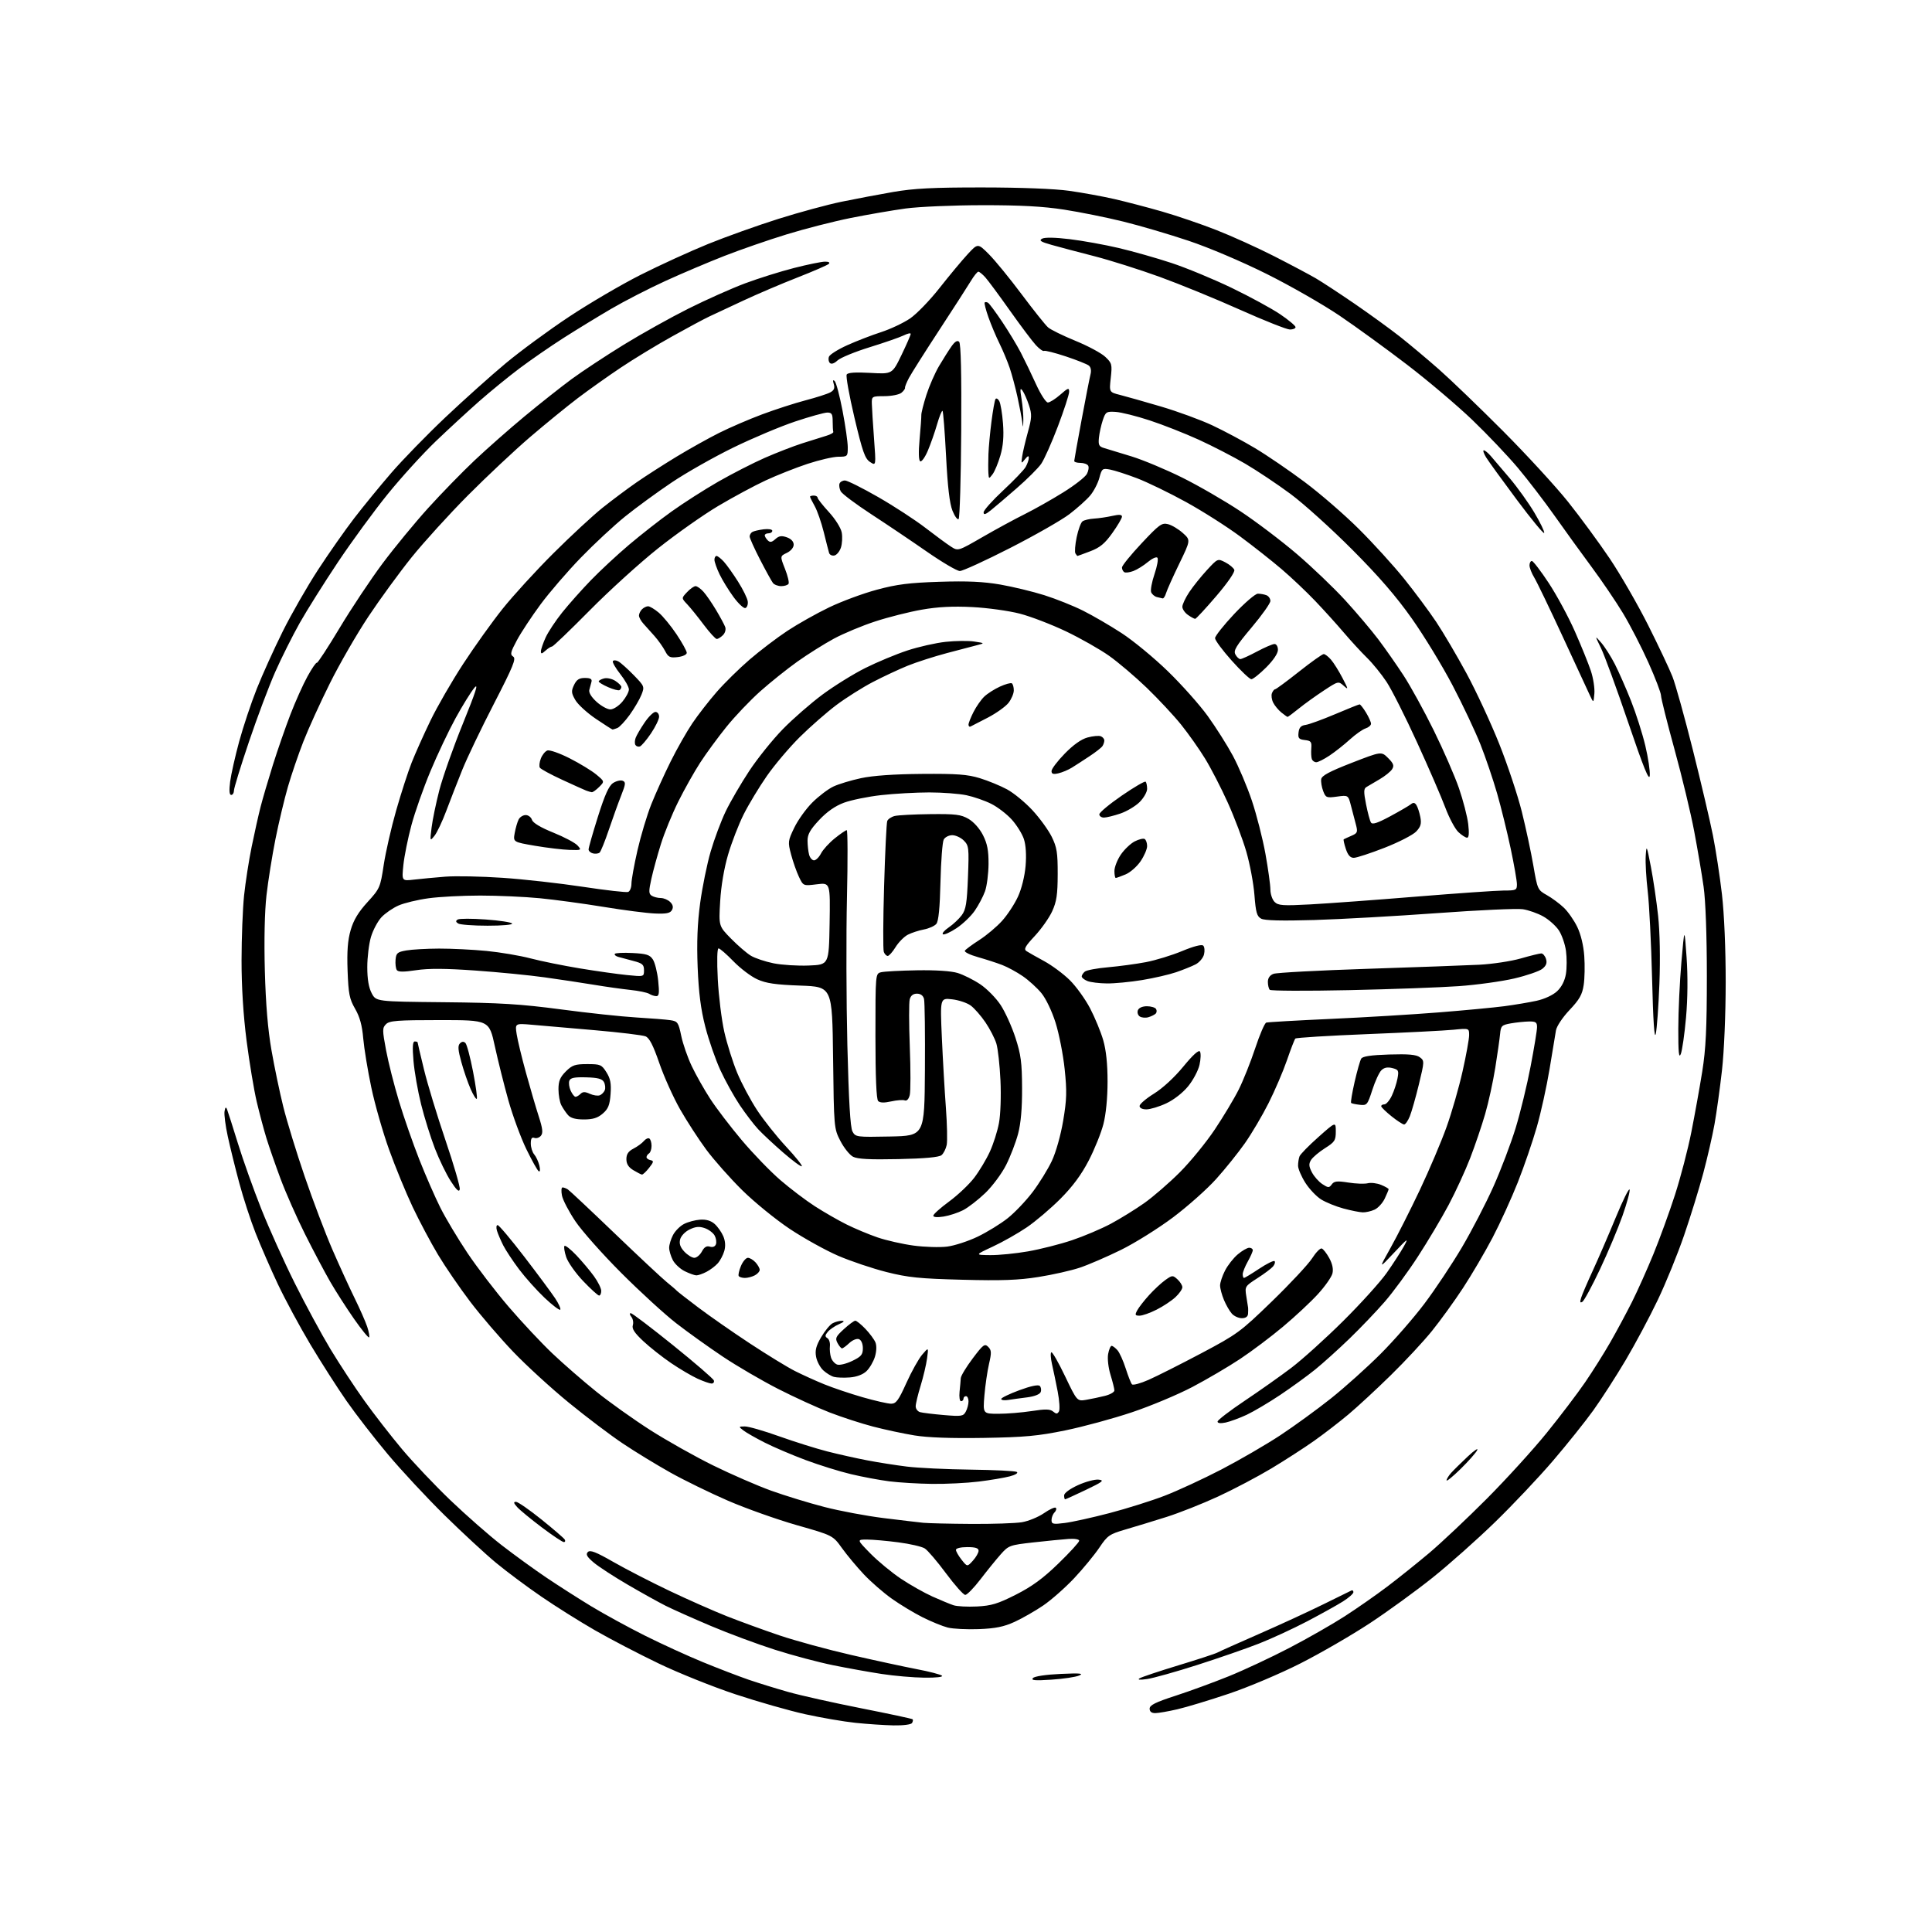 <?xml version="1.0" encoding="UTF-8" standalone="no"?>
<svg 
  version="1.1" 
  xmlns="http://www.w3.org/2000/svg" 
  xmlns:xlink="http://www.w3.org/1999/xlink" 
  xmlns:svg="http://www.w3.org/2000/svg"
  xmlns:rdf="http://www.w3.org/1999/02/22-rdf-syntax-ns#"
  xmlns:cc="http://creativecommons.org/ns#"
  xmlns:dc="http://purl.org/dc/elements/1.1/"
  viewBox="0 0 768 768"
  width="768"
  height="768"
>
<style>svg {background-color: white; }</style>"
<path stroke="none" fill="black" fill-rule="evenodd" d="M355.19,685.87C351.51,685.79 344.70,685.34 340.05,684.85C335.41,684.37 326.41,682.82 320.05,681.42C313.70,680.01 301.24,676.46 292.38,673.52C283.51,670.58 269.78,665.08 261.88,661.28C253.97,657.49 242.55,651.54 236.50,648.06C230.45,644.59 220.87,638.57 215.22,634.69C209.56,630.82 201.46,624.78 197.22,621.28C192.97,617.77 183.72,609.21 176.65,602.26C169.59,595.30 159.45,584.41 154.13,578.05C148.80,571.70 141.44,562.19 137.77,556.92C134.09,551.65 127.62,541.53 123.37,534.42C119.13,527.31 113.33,516.55 110.47,510.50C107.62,504.45 103.64,495.33 101.63,490.23C99.62,485.14 96.69,476.14 95.11,470.23C93.52,464.33 91.47,456.01 90.55,451.75C89.62,447.48 89.04,442.98 89.26,441.75C89.54,440.09 89.81,439.89 90.26,441.00C90.59,441.82 92.53,447.90 94.57,454.50C96.60,461.10 100.78,472.80 103.84,480.50C106.90,488.20 112.88,501.48 117.13,510.00C121.37,518.52 127.79,530.37 131.38,536.33C134.98,542.28 141.04,551.51 144.86,556.83C148.67,562.15 155.38,570.79 159.77,576.02C164.16,581.26 172.85,590.43 179.08,596.40C185.31,602.36 194.47,610.40 199.45,614.25C204.43,618.11 212.41,623.89 217.18,627.11C221.96,630.33 230.00,635.47 235.06,638.54C240.12,641.60 249.66,646.82 256.26,650.13C262.86,653.44 273.26,658.20 279.38,660.71C285.49,663.22 293.65,666.35 297.50,667.68C301.35,669.00 308.49,671.21 313.37,672.59C318.25,673.97 331.27,676.88 342.30,679.06C353.33,681.24 362.54,683.21 362.78,683.44C363.01,683.68 362.90,684.35 362.54,684.93C362.17,685.54 359.00,685.94 355.19,685.87zM459.25,680.99C457.75,681.00 457.00,680.40 457.00,679.21C457.00,677.83 459.31,676.67 467.25,674.10C472.89,672.27 482.45,668.77 488.50,666.32C494.55,663.87 505.40,658.79 512.61,655.03C519.83,651.27 529.70,645.63 534.56,642.49C539.41,639.36 547.01,634.06 551.44,630.71C555.87,627.36 563.42,621.31 568.22,617.27C573.01,613.22 583.29,603.53 591.06,595.73C598.82,587.93 609.55,576.14 614.90,569.52C620.25,562.91 627.09,553.90 630.10,549.50C633.12,545.10 637.64,537.90 640.16,533.50C642.68,529.10 646.55,521.90 648.76,517.50C650.96,513.10 654.79,504.55 657.27,498.50C659.75,492.45 663.60,481.88 665.82,475.00C668.04,468.12 670.98,456.88 672.34,450.00C673.70,443.12 675.65,432.32 676.66,426.00C678.11,416.93 678.50,408.91 678.50,388.00C678.50,371.78 678.00,358.01 677.21,352.50C676.51,347.55 674.83,337.65 673.48,330.50C672.14,323.35 668.62,308.73 665.67,298.00C662.72,287.27 660.29,277.60 660.28,276.50C660.26,275.40 658.01,269.49 655.27,263.38C652.53,257.26 647.99,248.46 645.19,243.81C642.39,239.17 636.78,230.90 632.73,225.44C628.67,219.97 622.07,210.83 618.04,205.12C614.02,199.41 607.44,190.83 603.43,186.04C599.41,181.25 591.22,172.64 585.23,166.89C579.23,161.15 567.62,151.31 559.41,145.03C551.21,138.75 539.10,129.95 532.50,125.48C525.90,121.02 512.85,113.55 503.50,108.89C493.72,104.01 480.56,98.42 472.50,95.72C464.80,93.14 453.10,89.69 446.50,88.07C439.90,86.44 429.32,84.31 423.00,83.33C414.65,82.04 405.75,81.55 390.50,81.57C378.95,81.58 365.23,82.17 360.00,82.88C354.77,83.60 344.95,85.29 338.16,86.65C331.37,88.01 319.90,90.95 312.66,93.18C305.42,95.40 294.32,99.25 288.00,101.72C281.68,104.19 271.10,108.67 264.50,111.69C257.90,114.71 248.22,119.68 243.00,122.74C237.78,125.79 229.22,131.02 224.00,134.35C218.78,137.69 210.90,143.13 206.50,146.44C202.10,149.75 194.91,155.62 190.52,159.48C186.14,163.34 178.36,170.51 173.24,175.40C168.13,180.30 159.53,189.75 154.14,196.40C148.74,203.06 139.82,215.25 134.31,223.50C128.80,231.76 121.96,242.65 119.11,247.70C116.27,252.76 111.90,261.47 109.42,267.07C106.94,272.67 102.23,285.18 98.96,294.87C95.68,304.57 93.00,313.29 93.00,314.25C93.00,315.21 92.51,316.00 91.91,316.00C91.17,316.00 91.03,314.29 91.48,310.75C91.85,307.86 93.47,300.68 95.07,294.78C96.68,288.88 99.83,279.43 102.08,273.78C104.33,268.13 108.97,257.88 112.39,251.00C115.81,244.12 122.13,233.10 126.43,226.50C130.73,219.90 137.20,210.68 140.80,206.00C144.40,201.32 151.02,193.22 155.53,188.00C160.03,182.78 169.74,172.81 177.10,165.85C184.47,158.89 195.22,149.25 201.00,144.44C206.78,139.62 218.07,131.32 226.10,125.99C234.13,120.66 246.95,113.14 254.60,109.28C262.24,105.42 274.35,99.89 281.50,96.98C288.65,94.08 301.25,89.58 309.50,86.98C317.75,84.38 329.00,81.33 334.50,80.20C340.00,79.07 349.23,77.32 355.00,76.32C363.27,74.89 370.80,74.50 390.50,74.51C405.85,74.52 419.17,75.04 425.00,75.85C430.23,76.59 438.32,78.06 443.00,79.13C447.68,80.21 456.22,82.44 461.98,84.10C467.75,85.76 477.43,89.06 483.50,91.44C489.57,93.81 499.93,98.50 506.52,101.86C513.11,105.22 520.52,109.16 523.00,110.60C525.48,112.05 532.44,116.61 538.48,120.75C544.51,124.89 552.61,130.77 556.48,133.81C560.34,136.86 567.33,142.72 572.00,146.83C576.67,150.94 588.16,162.00 597.53,171.40C606.89,180.81 618.51,193.45 623.34,199.50C628.17,205.55 635.62,215.69 639.89,222.03C644.16,228.38 651.03,240.30 655.17,248.53C659.30,256.76 663.66,265.98 664.84,269.00C666.03,272.02 669.66,285.07 672.91,298.00C676.15,310.93 679.75,326.23 680.90,332.00C682.05,337.77 683.67,348.35 684.50,355.49C685.40,363.30 686.00,377.27 685.99,390.49C685.98,403.25 685.36,417.96 684.51,425.50C683.70,432.65 682.37,442.26 681.55,446.85C680.73,451.44 678.72,460.21 677.08,466.35C675.44,472.48 672.02,483.57 669.47,491.00C666.93,498.43 662.21,510.02 658.98,516.77C655.76,523.52 649.99,534.32 646.17,540.77C642.34,547.22 636.58,556.17 633.36,560.65C630.14,565.13 622.94,574.13 617.36,580.65C611.79,587.17 601.44,598.13 594.36,605.01C587.29,611.89 576.10,621.84 569.50,627.12C562.90,632.40 551.65,640.57 544.50,645.28C537.35,649.98 524.98,657.15 517.00,661.20C508.94,665.29 496.28,670.65 488.50,673.27C480.80,675.86 471.57,678.65 468.00,679.47C464.43,680.30 460.49,680.98 459.25,680.99zM418.00,667.69C411.41,668.13 409.75,667.98 410.62,667.05C411.28,666.35 415.79,665.67 421.62,665.41C429.30,665.06 430.94,665.20 429.00,666.04C427.62,666.64 422.68,667.38 418.00,667.69zM456.00,667.44C453.07,667.86 452.02,667.76 453.00,667.16C453.82,666.65 460.78,664.32 468.46,661.99C476.13,659.66 483.11,657.38 483.96,656.91C484.81,656.45 492.25,653.12 500.50,649.51C508.75,645.90 520.23,640.61 526.00,637.76C531.77,634.91 536.84,632.42 537.25,632.23C537.66,632.04 538.00,632.35 538.00,632.93C538.00,633.50 536.13,635.16 533.84,636.60C531.55,638.05 525.13,641.61 519.59,644.52C514.04,647.42 505.45,651.39 500.50,653.33C495.55,655.28 484.52,659.10 476.00,661.83C467.48,664.56 458.48,667.08 456.00,667.44zM367.45,666.90C363.08,666.85 355.45,666.19 350.50,665.43C345.55,664.67 336.84,663.11 331.15,661.95C325.46,660.80 315.11,658.05 308.15,655.83C301.19,653.62 289.69,649.35 282.58,646.34C275.48,643.33 267.38,639.72 264.58,638.31C261.79,636.90 255.00,633.13 249.50,629.92C244.00,626.71 237.93,622.76 236.00,621.13C233.31,618.85 232.77,617.89 233.67,616.96C234.58,616.03 236.88,616.92 243.89,620.94C248.87,623.79 258.92,628.96 266.22,632.43C273.52,635.90 283.77,640.43 289.00,642.50C294.23,644.56 303.62,647.99 309.87,650.10C316.13,652.21 328.95,655.72 338.37,657.88C347.79,660.04 359.55,662.58 364.50,663.53C369.45,664.47 373.93,665.64 374.45,666.12C375.00,666.63 372.07,666.96 367.45,666.90zM389.12,647.60C384.38,647.78 378.81,647.50 376.75,646.98C374.69,646.46 370.19,644.62 366.75,642.90C363.31,641.17 357.80,637.85 354.50,635.50C351.20,633.16 346.21,628.82 343.42,625.86C340.63,622.90 336.71,618.20 334.71,615.42C331.07,610.35 331.07,610.35 316.76,606.28C308.88,604.03 296.61,599.67 289.47,596.59C282.34,593.50 272.00,588.45 266.50,585.37C261.00,582.29 252.50,577.11 247.62,573.84C242.74,570.58 233.06,563.27 226.12,557.59C219.18,551.92 209.22,542.81 204.00,537.35C198.78,531.89 191.09,522.94 186.93,517.46C182.77,511.98 177.01,503.58 174.14,498.80C171.27,494.01 166.72,485.46 164.04,479.80C161.36,474.13 157.14,463.88 154.67,457.00C152.20,450.12 149.01,439.00 147.60,432.28C146.18,425.56 144.74,416.78 144.39,412.78C143.95,407.59 143.02,404.21 141.16,401.00C138.91,397.10 138.51,395.09 138.17,385.87C137.89,378.09 138.22,373.76 139.40,369.70C140.55,365.73 142.46,362.57 146.08,358.61C150.99,353.23 151.18,352.80 152.54,343.78C153.32,338.68 155.54,328.94 157.49,322.14C159.43,315.34 162.20,306.79 163.64,303.14C165.08,299.49 168.44,291.98 171.11,286.46C173.77,280.94 179.62,270.82 184.09,263.96C188.56,257.11 195.63,247.22 199.80,242.00C203.97,236.78 213.03,226.87 219.94,219.98C226.85,213.09 235.65,204.94 239.50,201.86C243.35,198.79 249.45,194.23 253.05,191.74C256.65,189.24 263.78,184.67 268.90,181.56C274.01,178.46 281.64,174.20 285.85,172.09C290.06,169.98 297.77,166.65 303.00,164.70C308.23,162.75 315.96,160.25 320.20,159.14C324.43,158.03 328.84,156.62 330.00,156.00C331.55,155.17 331.92,154.31 331.44,152.69C330.98,151.19 331.10,150.81 331.81,151.50C332.39,152.05 333.79,157.36 334.93,163.30C336.07,169.24 337.00,175.78 337.00,177.82C337.00,181.45 336.91,181.55 333.25,181.56C331.19,181.57 325.68,182.85 321.00,184.39C316.32,185.94 308.84,188.90 304.36,190.98C299.88,193.06 291.40,197.63 285.50,201.13C279.60,204.63 268.86,212.20 261.64,217.94C254.41,223.68 242.14,234.82 234.37,242.69C226.59,250.56 219.88,257.00 219.45,257.00C219.01,257.00 217.83,257.74 216.83,258.65C215.38,259.97 215.00,260.02 215.02,258.90C215.03,258.13 215.87,255.69 216.87,253.47C217.88,251.25 220.85,246.75 223.48,243.47C226.11,240.19 231.24,234.42 234.88,230.66C238.52,226.90 245.32,220.57 250.00,216.61C254.68,212.64 262.32,206.65 267.00,203.31C271.68,199.96 280.00,194.64 285.50,191.48C291.00,188.33 299.32,184.07 304.00,182.01C308.68,179.96 315.43,177.34 319.00,176.20C322.57,175.05 326.85,173.72 328.50,173.22C330.15,172.73 331.39,172.03 331.25,171.67C331.11,171.30 331.00,169.43 331.00,167.50C331.00,164.60 330.64,164.00 328.88,164.00C327.71,164.00 321.97,165.59 316.13,167.54C310.28,169.49 299.19,174.16 291.48,177.92C283.77,181.69 272.74,187.93 266.98,191.81C261.22,195.68 252.90,201.76 248.50,205.31C244.10,208.86 236.17,216.23 230.88,221.69C225.59,227.16 218.38,235.51 214.87,240.27C211.36,245.02 207.14,251.41 205.49,254.48C202.93,259.25 202.71,260.18 204.00,261.01C205.26,261.82 204.01,264.86 196.35,279.74C191.31,289.51 185.65,301.32 183.77,306.00C181.88,310.68 179.04,317.97 177.45,322.21C175.87,326.45 173.74,330.95 172.73,332.21C170.90,334.48 170.89,334.46 171.56,329.00C171.92,325.98 173.31,319.28 174.64,314.11C175.98,308.95 180.19,297.02 184.02,287.61C189.22,274.79 190.35,271.25 188.52,273.48C187.17,275.11 183.83,280.51 181.10,285.48C178.38,290.44 173.87,299.94 171.10,306.59C168.32,313.24 164.91,322.91 163.53,328.09C162.14,333.26 160.71,340.36 160.35,343.86C159.70,350.23 159.70,350.23 164.60,349.66C167.30,349.34 172.88,348.82 177.00,348.49C181.12,348.17 191.35,348.37 199.71,348.94C208.08,349.50 222.46,351.11 231.67,352.51C240.88,353.91 249.00,354.83 249.71,354.56C250.42,354.29 251.00,352.81 251.01,351.28C251.01,349.75 252.09,343.77 253.41,338.00C254.73,332.23 257.20,323.99 258.91,319.69C260.63,315.40 264.08,307.75 266.60,302.69C269.11,297.64 273.00,290.80 275.23,287.50C277.46,284.20 281.80,278.61 284.88,275.08C287.95,271.55 293.85,265.75 297.98,262.19C302.12,258.63 308.88,253.49 313.00,250.77C317.12,248.05 324.58,243.85 329.57,241.45C334.56,239.05 343.11,235.88 348.57,234.42C356.54,232.27 361.45,231.65 373.50,231.27C384.54,230.91 390.91,231.21 397.64,232.37C402.66,233.25 410.54,235.15 415.14,236.60C419.74,238.05 426.65,240.81 430.50,242.74C434.35,244.66 441.26,248.68 445.84,251.66C450.43,254.64 458.70,261.45 464.20,266.79C469.71,272.13 476.85,280.15 480.07,284.60C483.29,289.06 487.79,296.16 490.07,300.39C492.34,304.61 495.75,312.65 497.63,318.25C499.51,323.85 501.94,333.36 503.03,339.39C504.11,345.42 505.00,351.81 505.00,353.60C505.00,355.39 505.75,357.61 506.66,358.52C508.11,359.97 509.93,360.10 520.91,359.51C527.84,359.14 546.77,357.75 563.00,356.42C579.23,355.10 594.86,354.01 597.75,354.00C602.67,354.00 603.00,353.85 603.00,351.52C603.00,350.15 601.88,343.74 600.51,337.27C599.14,330.79 596.72,320.97 595.13,315.43C593.54,309.89 590.56,301.11 588.51,295.93C586.45,290.74 581.47,280.19 577.43,272.47C573.39,264.75 566.13,252.83 561.29,245.97C555.07,237.14 548.12,229.10 537.50,218.45C529.25,210.17 518.23,200.22 513.00,196.35C507.77,192.48 499.68,187.07 495.00,184.33C490.32,181.59 482.00,177.29 476.50,174.78C471.00,172.28 462.23,168.82 457.00,167.11C451.77,165.39 445.71,163.88 443.53,163.74C439.80,163.51 439.49,163.71 438.37,167.05C437.72,169.01 437.03,172.14 436.84,174.01C436.55,176.92 436.86,177.52 439.00,178.14C440.38,178.54 445.25,180.02 449.84,181.44C454.43,182.86 463.47,186.64 469.94,189.85C476.40,193.05 486.82,199.08 493.09,203.24C499.37,207.40 509.46,215.05 515.53,220.24C521.59,225.42 530.22,233.68 534.71,238.58C539.20,243.49 545.12,250.48 547.87,254.12C550.62,257.76 555.15,264.24 557.94,268.51C560.73,272.78 566.14,282.63 569.96,290.39C573.79,298.15 578.28,308.47 579.96,313.33C581.63,318.19 583.29,324.60 583.64,327.58C584.06,331.20 583.92,333.00 583.19,333.00C582.59,333.00 581.03,331.99 579.71,330.75C578.40,329.51 576.06,325.12 574.52,321.00C572.98,316.88 567.93,305.20 563.29,295.07C558.66,284.93 553.21,274.13 551.19,271.07C549.16,268.00 545.67,263.70 543.42,261.50C541.17,259.30 537.03,254.80 534.22,251.50C531.42,248.20 526.28,242.52 522.81,238.88C519.34,235.24 513.35,229.57 509.50,226.28C505.65,222.99 498.21,217.12 492.97,213.24C487.73,209.35 478.06,203.20 471.47,199.57C464.89,195.95 456.12,191.69 452.00,190.12C447.88,188.55 443.05,186.99 441.28,186.66C438.22,186.09 438.01,186.25 437.00,189.99C436.42,192.14 434.78,195.29 433.36,196.98C431.94,198.67 428.24,201.99 425.14,204.36C422.04,206.73 411.42,212.79 401.55,217.83C391.68,222.87 382.68,226.99 381.55,226.99C380.42,226.98 374.55,223.53 368.50,219.33C362.45,215.12 352.46,208.40 346.31,204.39C340.15,200.37 334.70,196.28 334.19,195.29C333.69,194.31 333.47,192.94 333.72,192.25C333.96,191.56 334.94,191.00 335.88,191.00C336.83,191.00 342.75,193.96 349.05,197.57C355.35,201.18 363.81,206.70 367.86,209.82C371.91,212.94 376.49,216.31 378.04,217.30C380.85,219.10 380.85,219.10 390.53,213.51C395.86,210.43 403.43,206.32 407.36,204.37C411.29,202.41 418.18,198.52 422.68,195.71C427.19,192.91 431.40,189.62 432.05,188.40C432.70,187.19 432.93,185.70 432.56,185.10C432.19,184.49 430.78,184.00 429.44,184.00C428.10,184.00 427.01,183.66 427.02,183.25C427.03,182.84 428.34,175.53 429.93,167.00C431.52,158.47 433.11,150.34 433.47,148.93C433.89,147.30 433.65,145.97 432.81,145.31C432.09,144.74 427.95,143.10 423.62,141.66C419.28,140.22 415.41,139.25 415.02,139.49C414.63,139.73 413.17,138.71 411.79,137.21C410.40,135.72 405.77,129.55 401.48,123.50C397.20,117.45 392.79,111.49 391.68,110.25C390.56,109.01 389.32,108.00 388.91,108.00C388.50,108.00 387.14,109.69 385.90,111.75C384.66,113.81 379.01,122.58 373.36,131.22C367.70,139.87 362.29,148.42 361.33,150.22C360.37,152.03 359.67,153.79 359.76,154.15C359.86,154.51 359.22,155.40 358.34,156.13C357.47,156.86 354.44,157.46 351.62,157.48C346.59,157.50 346.50,157.55 346.57,160.50C346.60,162.15 347.00,168.39 347.44,174.36C348.25,185.21 348.25,185.21 345.85,183.64C343.83,182.31 342.87,179.59 339.66,166.04C337.58,157.23 336.19,149.50 336.58,148.88C337.05,148.10 340.06,147.90 345.98,148.23C354.68,148.73 354.68,148.73 358.36,141.12C360.38,136.93 362.03,133.15 362.02,132.72C362.01,132.30 360.76,132.57 359.25,133.32C357.74,134.07 351.67,136.18 345.76,138.01C339.86,139.83 334.08,142.21 332.93,143.28C331.61,144.51 330.48,144.88 329.88,144.28C329.36,143.76 329.20,142.64 329.53,141.79C329.85,140.94 333.13,138.88 336.81,137.22C340.49,135.56 346.55,133.22 350.27,132.02C353.99,130.81 359.16,128.37 361.77,126.59C364.37,124.82 369.65,119.36 373.50,114.46C377.35,109.57 382.35,103.56 384.61,101.11C388.71,96.66 388.71,96.66 393.12,101.08C395.55,103.51 401.40,110.67 406.13,117.00C410.87,123.33 415.58,129.24 416.62,130.14C417.65,131.05 422.55,133.45 427.50,135.48C432.45,137.50 437.78,140.36 439.34,141.83C442.01,144.34 442.14,144.85 441.55,150.20C440.91,155.90 440.91,155.90 445.21,156.98C447.57,157.58 454.90,159.66 461.50,161.60C468.10,163.55 477.29,166.91 481.91,169.08C486.54,171.25 494.19,175.33 498.91,178.16C503.64,180.98 512.52,187.05 518.66,191.64C524.80,196.23 534.48,204.61 540.16,210.27C545.85,215.92 553.93,224.81 558.13,230.02C562.33,235.24 568.07,242.97 570.90,247.20C573.73,251.44 579.16,260.66 582.97,267.70C586.78,274.74 592.63,287.33 595.96,295.68C599.29,304.04 603.34,316.19 604.95,322.68C606.57,329.18 608.63,338.83 609.54,344.12C611.16,353.55 611.26,353.78 614.90,355.82C616.94,356.97 619.97,359.21 621.64,360.81C623.32,362.41 625.72,365.85 626.98,368.46C628.40,371.39 629.47,375.83 629.77,380.01C630.04,383.75 629.94,388.95 629.54,391.55C628.97,395.37 627.87,397.31 623.92,401.49C621.15,404.42 618.80,407.94 618.52,409.59C618.25,411.19 617.10,418.12 615.97,425.00C614.83,431.88 612.56,442.23 610.90,448.00C609.25,453.77 605.85,463.68 603.35,470.00C600.85,476.32 596.33,486.23 593.31,492.00C590.28,497.77 585.00,506.77 581.57,512.00C578.15,517.23 572.61,524.88 569.27,529.02C565.94,533.16 558.55,541.11 552.85,546.68C547.16,552.26 539.58,559.27 536.00,562.27C532.42,565.27 526.31,569.98 522.41,572.74C518.51,575.50 510.86,580.44 505.41,583.72C499.96,586.99 490.42,592.02 484.21,594.89C478.01,597.75 468.78,601.41 463.71,603.01C458.65,604.61 451.35,606.84 447.50,607.96C440.99,609.86 440.25,610.37 437.00,615.22C435.07,618.09 430.58,623.55 427.01,627.35C423.44,631.14 417.89,636.04 414.68,638.22C411.47,640.40 406.34,643.33 403.29,644.73C399.03,646.67 395.73,647.34 389.12,647.60zM388.37,638.60C394.09,638.31 396.66,637.53 403.87,633.88C410.28,630.63 414.62,627.45 420.75,621.50C425.29,617.10 429.00,613.04 429.00,612.47C429.00,611.89 427.18,611.58 424.75,611.75C422.41,611.91 416.12,612.54 410.77,613.13C401.35,614.19 400.93,614.34 397.77,617.91C395.97,619.94 392.36,624.39 389.75,627.80C387.14,631.21 384.42,634.00 383.71,634.00C382.99,634.00 379.56,630.14 376.06,625.43C372.57,620.72 368.77,616.26 367.61,615.53C366.45,614.79 361.72,613.70 357.09,613.10C352.47,612.49 346.86,612.00 344.63,612.00C340.57,612.00 340.57,612.00 346.03,617.57C349.04,620.63 354.49,625.13 358.15,627.58C361.81,630.02 367.44,633.20 370.65,634.64C373.87,636.08 377.62,637.64 379.00,638.10C380.38,638.57 384.59,638.79 388.37,638.60zM386.75,620.38C387.99,619.01 389.00,617.24 389.00,616.44C389.00,615.40 387.76,615.00 384.50,615.00C381.91,615.00 380.00,615.46 380.00,616.09C380.00,616.69 381.01,618.46 382.25,620.03C384.50,622.87 384.50,622.87 386.75,620.38zM224.12,613.00C223.57,613.00 219.61,610.35 215.31,607.11C211.02,603.87 206.64,600.27 205.60,599.11C204.16,597.52 204.04,597.00 205.11,597.00C205.88,597.00 210.42,600.14 215.18,603.97C219.95,607.81 224.13,611.41 224.48,611.97C224.83,612.54 224.67,613.00 224.12,613.00zM386.00,605.78C394.52,605.84 403.62,605.53 406.21,605.11C408.80,604.68 412.74,603.06 414.98,601.52C417.21,599.97 419.34,599.00 419.70,599.37C420.07,599.73 419.83,600.57 419.18,601.22C418.53,601.87 418.00,603.23 418.00,604.23C418.00,605.86 418.59,606.00 423.25,605.41C426.14,605.05 434.12,603.29 441.00,601.49C447.88,599.69 457.74,596.59 462.93,594.59C468.12,592.60 478.29,587.89 485.54,584.13C492.78,580.36 503.29,574.26 508.90,570.57C514.50,566.87 523.58,560.27 529.08,555.89C534.58,551.51 543.45,543.55 548.79,538.21C554.13,532.87 561.98,523.88 566.23,518.23C570.48,512.59 577.16,502.56 581.08,495.94C584.99,489.32 590.65,478.41 593.65,471.70C596.65,464.99 600.63,454.50 602.50,448.38C604.36,442.27 607.04,431.26 608.44,423.91C609.85,416.57 611.00,409.54 611.00,408.28C611.00,406.36 610.48,406.01 607.75,406.06C605.96,406.09 602.73,406.43 600.56,406.81C596.96,407.45 596.60,407.80 596.31,411.01C596.13,412.93 595.27,419.00 594.39,424.49C593.51,429.98 591.71,438.24 590.37,442.84C589.04,447.45 586.36,455.33 584.42,460.36C582.48,465.39 578.62,473.77 575.84,479.00C573.06,484.23 567.57,493.45 563.64,499.50C559.72,505.55 553.77,513.65 550.42,517.50C547.07,521.35 540.77,527.94 536.41,532.15C532.06,536.35 525.95,541.86 522.83,544.39C519.72,546.91 513.46,551.45 508.93,554.49C504.40,557.52 498.40,561.07 495.60,562.39C492.79,563.70 489.04,565.08 487.25,565.47C485.20,565.90 484.00,565.77 484.00,565.10C484.00,564.52 488.84,560.81 494.75,556.85C500.66,552.90 509.03,546.98 513.35,543.71C517.66,540.44 526.93,532.08 533.93,525.13C540.94,518.18 548.72,509.57 551.23,506.00C553.74,502.43 556.80,497.70 558.02,495.50C560.03,491.87 559.67,492.11 554.14,498.00C548.03,504.50 548.03,504.50 552.79,496.00C555.41,491.32 560.64,480.98 564.42,473.00C568.19,465.02 572.97,453.77 575.03,448.00C577.10,442.23 579.96,432.27 581.39,425.88C582.83,419.49 584.00,413.01 584.00,411.49C584.00,408.72 584.00,408.72 577.75,409.34C574.31,409.69 558.90,410.47 543.50,411.08C528.10,411.70 515.23,412.49 514.91,412.85C514.58,413.21 513.08,417.10 511.57,421.50C510.05,425.90 506.77,433.55 504.28,438.50C501.79,443.45 497.56,450.61 494.89,454.42C492.22,458.22 487.08,464.63 483.46,468.65C479.84,472.68 472.12,479.55 466.30,483.92C460.48,488.29 451.17,494.11 445.61,496.85C440.05,499.58 432.70,502.76 429.27,503.91C425.85,505.06 418.45,506.73 412.82,507.62C404.85,508.89 398.19,509.13 382.55,508.72C365.48,508.28 360.99,507.82 352.37,505.65C346.80,504.24 338.15,501.33 333.16,499.18C328.17,497.02 319.52,492.22 313.94,488.51C308.36,484.79 299.86,477.87 295.05,473.13C290.24,468.38 283.81,461.12 280.75,457.00C277.70,452.88 273.02,445.65 270.33,440.94C267.65,436.23 263.94,427.98 262.09,422.61C259.64,415.51 258.14,412.59 256.61,411.96C255.45,411.49 246.40,410.39 236.50,409.53C226.60,408.67 215.40,407.69 211.60,407.37C204.71,406.77 204.71,406.77 205.39,411.13C205.76,413.54 207.43,420.45 209.10,426.50C210.77,432.55 213.04,440.33 214.16,443.79C215.73,448.65 215.92,450.39 215.02,451.48C214.38,452.25 213.21,452.63 212.43,452.33C211.40,451.94 211.00,452.57 211.00,454.56C211.00,456.09 211.61,458.05 212.37,458.92C213.12,459.79 214.03,461.78 214.41,463.33C214.80,465.00 214.70,465.93 214.15,465.59C213.64,465.28 211.42,461.30 209.21,456.76C207.01,452.22 203.81,443.51 202.09,437.41C200.38,431.32 197.96,421.64 196.71,415.91C194.45,405.50 194.45,405.50 174.76,405.50C157.94,405.50 154.83,405.74 153.45,407.12C151.96,408.61 151.96,409.43 153.47,417.50C154.37,422.31 156.69,431.45 158.62,437.81C160.54,444.17 164.17,454.57 166.68,460.93C169.19,467.30 172.96,475.92 175.06,480.10C177.16,484.28 182.00,492.38 185.83,498.10C189.66,503.82 197.04,513.45 202.23,519.50C207.42,525.55 215.23,533.88 219.59,538.02C223.94,542.15 231.78,548.97 237.00,553.17C242.22,557.37 251.88,564.25 258.46,568.46C265.04,572.66 276.29,578.99 283.46,582.52C290.63,586.05 301.00,590.56 306.50,592.55C312.00,594.53 321.53,597.45 327.68,599.04C333.83,600.63 344.40,602.61 351.18,603.45C357.95,604.29 365.07,605.13 367.00,605.33C368.93,605.52 377.48,605.73 386.00,605.78zM423.40,596.00C423.18,596.00 423.00,595.30 423.00,594.44C423.00,593.53 425.27,591.85 428.49,590.38C431.51,589.00 435.22,588.01 436.74,588.18C439.11,588.45 438.39,589.03 431.65,592.25C427.33,594.31 423.61,596.00 423.40,596.00zM370.53,589.87C365.01,589.80 357.35,589.34 353.50,588.85C349.65,588.36 342.80,587.08 338.27,586.00C333.74,584.93 325.64,582.40 320.27,580.40C314.90,578.39 307.57,575.27 304.00,573.46C300.43,571.65 296.60,569.47 295.50,568.61C293.54,567.10 293.56,567.06 296.08,567.03C297.50,567.01 303.67,568.78 309.78,570.97C315.90,573.15 324.49,575.85 328.88,576.97C333.27,578.09 340.38,579.68 344.68,580.50C348.98,581.33 356.10,582.45 360.50,582.99C364.90,583.54 376.28,584.08 385.78,584.20C395.28,584.32 403.57,584.73 404.20,585.12C404.85,585.53 403.66,586.28 401.42,586.87C399.26,587.44 393.69,588.38 389.03,588.95C384.37,589.53 376.04,589.94 370.53,589.87zM580.57,583.97C577.51,586.97 575.01,589.00 575.03,588.47C575.05,587.93 575.87,586.60 576.85,585.50C577.84,584.40 580.80,581.48 583.44,579.00C586.08,576.52 587.77,575.40 587.19,576.50C586.62,577.60 583.64,580.96 580.57,583.97zM391.00,571.59C378.13,571.80 368.78,571.47 363.50,570.60C359.10,569.88 351.71,568.30 347.08,567.09C342.45,565.89 334.69,563.36 329.83,561.49C324.98,559.61 315.71,555.38 309.25,552.08C302.79,548.77 292.92,543.02 287.33,539.28C281.73,535.54 273.41,529.58 268.83,526.03C264.25,522.48 254.42,513.48 246.98,506.03C239.54,498.59 231.34,489.35 228.74,485.50C226.15,481.65 223.74,477.04 223.39,475.25C223.04,473.46 223.14,472.01 223.62,472.02C224.11,472.02 225.04,472.38 225.71,472.80C226.37,473.22 234.69,481.03 244.21,490.17C253.72,499.30 263.07,508.05 265.00,509.62C266.93,511.19 268.73,512.73 269.00,513.06C269.27,513.38 273.10,516.37 277.50,519.69C281.90,523.02 291.12,529.45 298.00,533.98C304.88,538.51 312.98,543.48 316.02,545.01C319.06,546.54 324.34,548.94 327.76,550.32C331.18,551.71 338.00,554.01 342.93,555.43C347.85,556.84 352.94,558.00 354.23,558.00C356.21,558.00 357.17,556.69 360.30,549.75C362.35,545.21 365.17,540.15 366.58,538.50C369.13,535.50 369.13,535.50 368.52,540.00C368.19,542.48 367.03,547.36 365.96,550.86C364.88,554.35 364.00,558.03 364.00,559.04C364.00,560.04 364.79,561.08 365.75,561.35C366.71,561.62 370.95,562.14 375.17,562.50C382.20,563.10 382.94,562.99 383.92,561.14C384.52,560.04 385.00,558.20 385.00,557.07C385.00,555.93 384.55,555.00 384.00,555.00C383.45,555.00 383.00,555.45 383.00,556.00C383.00,556.55 382.56,557.00 382.02,557.00C381.49,557.00 381.23,555.31 381.44,553.25C381.66,551.19 381.87,548.76 381.92,547.85C381.96,546.94 384.09,543.42 386.64,540.03C390.82,534.47 391.43,534.01 392.82,535.39C394.14,536.71 394.19,537.69 393.15,542.17C392.48,545.06 391.66,550.70 391.32,554.71C390.71,562.00 390.71,562.00 396.91,562.00C400.32,562.00 406.26,561.51 410.10,560.92C415.57,560.07 417.43,560.11 418.62,561.10C419.86,562.13 420.30,562.13 420.94,561.09C421.38,560.39 421.15,556.82 420.45,553.16C419.74,549.50 418.72,544.58 418.18,542.24C417.65,539.90 417.53,537.79 417.92,537.55C418.31,537.31 420.77,541.60 423.39,547.09C428.16,557.06 428.16,557.06 431.83,556.44C433.85,556.09 437.19,555.39 439.25,554.87C441.31,554.35 443.00,553.38 442.99,552.71C442.98,552.05 442.29,549.25 441.44,546.50C440.58,543.69 440.17,540.08 440.50,538.25C440.82,536.46 441.45,535.00 441.89,535.00C442.33,535.00 443.38,535.79 444.22,536.75C445.06,537.71 446.53,540.98 447.49,544.00C448.46,547.02 449.57,549.86 449.98,550.30C450.38,550.74 453.36,549.93 456.60,548.50C459.85,547.07 469.25,542.33 477.51,537.96C491.89,530.34 493.06,529.48 505.67,517.26C512.91,510.24 520.06,502.57 521.57,500.22C523.08,497.86 524.80,496.09 525.40,496.29C526.01,496.48 527.36,498.21 528.41,500.13C529.66,502.43 530.09,504.51 529.66,506.23C529.30,507.66 526.70,511.36 523.88,514.44C521.07,517.52 514.86,523.32 510.08,527.32C505.31,531.33 497.60,537.13 492.95,540.21C488.30,543.30 479.77,548.30 474.00,551.34C468.23,554.37 457.43,558.90 450.00,561.39C442.57,563.89 430.65,567.13 423.50,568.60C412.60,570.83 407.35,571.32 391.00,571.59zM400.75,556.51C399.24,556.75 398.00,556.58 398.00,556.12C398.00,555.66 401.24,554.10 405.19,552.64C409.69,550.97 412.73,550.33 413.32,550.92C413.84,551.44 414.01,552.54 413.69,553.36C413.34,554.27 411.21,555.10 408.31,555.47C405.66,555.80 402.26,556.27 400.75,556.51zM282.83,549.98C282.10,549.97 279.61,549.10 277.30,548.05C274.99,547.00 270.27,544.22 266.80,541.87C263.34,539.52 258.35,535.59 255.73,533.14C252.23,529.87 251.12,528.19 251.56,526.80C251.89,525.76 251.62,524.25 250.96,523.45C250.30,522.65 250.20,522.00 250.74,522.00C251.28,522.00 258.84,527.74 267.54,534.75C276.24,541.76 283.54,548.06 283.77,548.75C283.99,549.44 283.57,549.99 282.83,549.98zM337.81,547.55C335.44,547.73 332.60,547.63 331.50,547.33C330.40,547.04 328.49,545.87 327.27,544.74C326.04,543.61 324.75,541.19 324.41,539.36C323.93,536.82 324.40,534.99 326.42,531.54C327.88,529.06 329.92,526.58 330.97,526.02C332.01,525.46 333.69,525.02 334.68,525.04C335.88,525.06 335.47,525.53 333.50,526.39C331.85,527.11 329.85,528.47 329.06,529.42C327.92,530.80 327.89,531.31 328.90,531.94C329.60,532.37 330.05,533.80 329.90,535.11C329.75,536.43 329.96,538.49 330.36,539.70C330.77,540.91 331.89,542.15 332.85,542.45C333.82,542.76 336.49,542.10 338.80,540.98C342.35,539.27 343.00,538.49 343.00,535.95C343.00,534.15 342.37,532.70 341.45,532.34C340.57,532.01 338.92,532.67 337.63,533.87C336.39,535.04 335.08,536.00 334.72,536.00C334.36,536.00 333.55,535.04 332.92,533.86C331.92,531.98 332.23,531.30 335.44,528.36C337.46,526.51 339.51,525.00 340.00,525.00C340.50,525.00 342.30,526.46 344.02,528.25C345.73,530.04 347.53,532.47 348.01,533.65C348.53,534.95 348.44,537.21 347.78,539.38C347.17,541.34 345.65,543.92 344.40,545.09C342.98,546.43 340.50,547.35 337.81,547.55zM146.71,531.62C146.44,531.89 143.76,528.60 140.76,524.31C137.76,520.01 133.48,513.35 131.26,509.50C129.04,505.65 124.51,497.10 121.21,490.50C117.90,483.90 113.53,474.00 111.49,468.50C109.45,463.01 106.95,455.81 105.93,452.50C104.91,449.20 103.17,442.68 102.06,438.00C100.96,433.32 99.14,422.40 98.02,413.71C96.71,403.48 96.01,392.22 96.02,381.71C96.03,372.80 96.48,361.23 97.02,356.00C97.57,350.77 98.93,342.00 100.06,336.50C101.18,331.00 102.77,323.90 103.59,320.72C104.40,317.54 106.60,310.07 108.46,304.12C110.33,298.17 113.48,289.11 115.46,283.97C117.44,278.84 120.48,272.05 122.23,268.89C123.97,265.72 125.64,263.28 125.95,263.47C126.25,263.65 130.32,257.44 134.99,249.65C139.66,241.87 147.34,230.32 152.06,224.00C156.78,217.68 164.93,207.78 170.16,202.00C175.39,196.22 183.68,187.71 188.59,183.07C193.49,178.44 202.45,170.54 208.50,165.52C214.55,160.50 222.98,153.83 227.24,150.69C231.50,147.56 240.83,141.41 247.98,137.01C255.13,132.62 266.72,126.15 273.74,122.64C280.76,119.13 290.85,114.63 296.17,112.64C301.49,110.65 310.27,107.90 315.67,106.52C321.08,105.14 326.60,104.01 327.95,104.01C329.44,104.00 330.03,104.35 329.45,104.90C328.93,105.40 323.32,107.83 317.00,110.31C310.68,112.78 301.00,116.91 295.50,119.48C290.00,122.05 283.93,124.89 282.00,125.79C280.07,126.68 273.42,130.25 267.22,133.71C261.01,137.16 251.79,142.77 246.72,146.17C241.65,149.56 233.99,155.00 229.70,158.25C225.41,161.51 216.86,168.48 210.70,173.75C204.54,179.03 193.43,189.46 186.00,196.93C178.57,204.41 168.52,215.47 163.65,221.51C158.79,227.56 151.05,238.16 146.45,245.08C141.85,252.00 134.97,263.92 131.16,271.58C127.34,279.24 122.59,289.67 120.60,294.77C118.61,299.86 115.84,307.96 114.45,312.77C113.06,317.57 110.83,326.90 109.51,333.50C108.19,340.10 106.58,350.18 105.93,355.91C105.20,362.37 104.95,373.76 105.28,385.91C105.64,399.19 106.49,409.37 107.92,417.50C109.07,424.10 111.18,434.20 112.61,439.95C114.04,445.69 117.87,458.20 121.14,467.73C124.40,477.27 129.36,490.34 132.16,496.79C134.96,503.23 138.94,511.92 141.00,516.11C143.06,520.30 145.30,525.39 145.98,527.43C146.65,529.47 146.98,531.35 146.71,531.62zM493.65,524.00C492.37,524.00 490.58,523.20 489.69,522.21C488.80,521.23 487.38,518.77 486.54,516.75C485.69,514.72 485.00,512.13 485.00,510.99C485.00,509.85 485.88,507.19 486.96,505.09C488.03,502.98 490.32,500.07 492.03,498.63C493.75,497.18 495.79,496.00 496.58,496.00C497.36,496.00 498.00,496.44 498.00,496.97C498.00,497.50 497.10,499.54 496.00,501.50C494.90,503.46 494.00,505.72 494.00,506.53C494.00,507.34 494.23,508.00 494.52,508.00C494.80,508.00 497.51,506.36 500.53,504.35C503.56,502.34 506.31,500.98 506.66,501.32C507.00,501.67 506.74,502.61 506.07,503.42C505.39,504.23 502.59,506.34 499.82,508.11C494.91,511.27 494.81,511.42 495.42,515.24C495.76,517.38 496.09,519.44 496.14,519.82C496.19,520.19 496.18,521.29 496.12,522.25C496.04,523.39 495.18,524.00 493.65,524.00zM453.00,523.00C451.21,523.00 451.08,522.72 452.05,520.91C452.66,519.76 454.77,517.04 456.74,514.87C458.70,512.70 461.61,509.99 463.21,508.85C465.98,506.88 466.19,506.86 468.05,508.55C469.12,509.52 470.00,510.94 470.00,511.70C470.00,512.47 468.76,514.25 467.25,515.65C465.74,517.06 462.38,519.29 459.78,520.60C457.19,521.92 454.14,523.00 453.00,523.00zM222.70,520.63C222.38,520.95 219.57,518.82 216.47,515.89C213.37,512.95 208.80,507.85 206.32,504.55C203.84,501.25 201.01,496.96 200.03,495.03C199.06,493.09 197.94,490.49 197.56,489.25C197.18,488.00 197.29,487.00 197.82,487.00C198.34,487.00 203.12,492.67 208.43,499.59C213.75,506.52 219.26,513.95 220.69,516.11C222.12,518.27 223.03,520.31 222.70,520.63zM629.03,517.48C628.10,518.05 627.98,517.64 628.53,515.88C628.94,514.57 631.04,509.68 633.20,505.00C635.36,500.32 639.43,490.90 642.25,484.06C645.07,477.22 647.56,472.18 647.79,472.87C648.02,473.55 646.74,478.25 644.96,483.31C643.17,488.36 639.14,497.95 635.99,504.61C632.85,511.26 629.71,517.06 629.03,517.48zM238.15,515.00C237.69,515.00 234.83,512.41 231.81,509.24C228.79,506.07 225.75,501.76 225.06,499.67C224.37,497.58 224.07,495.60 224.40,495.27C224.73,494.94 226.84,496.61 229.10,498.98C231.36,501.36 234.51,505.10 236.10,507.30C237.70,509.50 239.00,512.13 239.00,513.15C239.00,514.17 238.62,515.00 238.15,515.00zM296.12,508.00C295.02,508.00 293.91,507.66 293.65,507.24C293.39,506.82 293.79,505.02 294.54,503.24C295.29,501.46 296.53,500.00 297.30,500.00C298.06,500.00 299.43,500.82 300.35,501.83C301.26,502.83 302.00,504.17 302.00,504.79C302.00,505.42 301.13,506.40 300.07,506.96C299.00,507.53 297.23,508.00 296.12,508.00zM276.80,506.98C276.08,506.96 274.01,506.22 272.20,505.33C270.38,504.43 268.24,502.44 267.45,500.90C266.65,499.36 266.00,497.15 266.00,496.00C266.00,494.85 266.68,492.58 267.52,490.97C268.35,489.35 270.32,487.37 271.89,486.56C273.46,485.74 276.36,484.97 278.32,484.84C280.72,484.68 282.62,485.24 284.09,486.55C285.29,487.62 286.83,489.81 287.52,491.42C288.33,493.34 288.47,495.36 287.91,497.31C287.44,498.94 286.26,501.16 285.28,502.24C284.30,503.32 282.29,504.83 280.80,505.60C279.32,506.37 277.51,506.99 276.80,506.98zM276.01,500.00C276.92,500.00 278.27,498.87 279.01,497.49C279.95,495.73 280.90,495.15 282.18,495.56C283.30,495.91 284.23,495.56 284.58,494.65C284.90,493.83 284.68,492.27 284.10,491.18C283.52,490.10 281.75,488.76 280.17,488.21C277.99,487.45 276.52,487.58 274.13,488.73C272.34,489.60 270.71,491.31 270.36,492.69C269.93,494.42 270.41,495.81 272.05,497.56C273.32,498.90 275.09,500.00 276.01,500.00zM393.62,498.93C396.98,498.97 403.73,498.30 408.61,497.45C413.50,496.60 421.36,494.61 426.09,493.02C430.81,491.44 437.79,488.48 441.59,486.45C445.39,484.41 451.39,480.70 454.93,478.20C458.46,475.69 464.79,470.21 468.98,466.02C473.18,461.82 479.44,454.16 482.89,449.00C486.34,443.84 490.64,436.67 492.44,433.06C494.24,429.45 497.18,422.08 498.97,416.68C500.75,411.28 502.73,406.69 503.36,406.50C503.99,406.30 515.52,405.64 529.00,405.03C542.48,404.42 561.83,403.26 572.00,402.44C582.17,401.63 593.88,400.52 598.00,399.98C602.12,399.43 607.90,398.46 610.83,397.82C613.97,397.13 617.32,395.57 618.96,394.04C620.75,392.37 622.01,389.91 622.47,387.20C622.86,384.87 622.87,380.72 622.50,377.99C622.12,375.26 620.83,371.56 619.63,369.78C618.43,367.99 615.65,365.52 613.47,364.30C611.29,363.07 607.63,361.78 605.34,361.43C603.05,361.08 587.75,361.78 571.34,362.98C554.93,364.17 532.93,365.41 522.45,365.72C509.52,366.10 502.74,365.93 501.35,365.19C499.63,364.27 499.20,362.75 498.66,355.80C498.31,351.23 496.86,343.49 495.44,338.58C494.02,333.67 490.70,324.90 488.07,319.08C485.45,313.26 481.39,305.39 479.05,301.58C476.72,297.77 472.43,291.70 469.53,288.08C466.62,284.46 460.47,277.87 455.87,273.43C451.27,269.00 444.51,263.26 440.86,260.68C437.21,258.10 429.52,253.74 423.78,250.99C418.03,248.25 409.77,245.07 405.41,243.94C401.06,242.81 392.55,241.63 386.50,241.32C378.72,240.93 372.85,241.23 366.44,242.35C361.46,243.22 353.13,245.32 347.94,247.02C342.75,248.71 335.35,251.80 331.50,253.87C327.65,255.95 321.12,260.05 317.00,262.98C312.88,265.91 306.21,271.25 302.19,274.83C298.17,278.42 292.13,284.76 288.77,288.93C285.41,293.09 280.71,299.50 278.33,303.17C275.95,306.85 272.03,313.82 269.62,318.67C267.20,323.53 264.10,331.10 262.73,335.50C261.35,339.90 259.64,346.12 258.93,349.33C257.84,354.29 257.86,355.30 259.07,356.07C259.86,356.56 261.48,356.98 262.68,356.98C263.88,356.99 265.57,357.71 266.43,358.58C267.51,359.65 267.73,360.67 267.11,361.76C266.42,363.01 264.87,363.32 260.36,363.13C257.13,363.00 247.97,361.82 240.00,360.51C232.03,359.20 220.58,357.65 214.58,357.06C208.57,356.48 197.91,356.00 190.90,356.00C183.88,356.00 174.62,356.48 170.32,357.08C166.02,357.67 160.66,358.96 158.41,359.95C156.16,360.94 153.11,363.04 151.63,364.62C150.16,366.21 148.28,369.72 147.47,372.43C146.66,375.14 146.00,380.54 146.00,384.43C146.00,389.23 146.57,392.57 147.75,394.82C149.50,398.14 149.50,398.14 176.50,398.40C198.75,398.62 206.93,399.12 223.00,401.25C233.72,402.68 247.22,404.12 253.00,404.46C258.77,404.80 264.87,405.29 266.55,405.55C269.37,405.98 269.70,406.46 270.80,411.76C271.45,414.92 273.33,420.33 274.97,423.78C276.61,427.24 279.91,433.09 282.31,436.78C284.70,440.48 290.35,447.87 294.85,453.22C299.36,458.57 306.27,465.72 310.22,469.12C314.17,472.52 320.34,477.20 323.95,479.52C327.55,481.84 333.20,485.09 336.50,486.73C339.80,488.38 345.36,490.70 348.86,491.90C352.35,493.09 358.80,494.55 363.17,495.14C367.55,495.73 373.53,495.91 376.47,495.55C379.40,495.18 384.89,493.40 388.65,491.59C392.42,489.77 397.79,486.47 400.58,484.25C403.38,482.03 407.83,477.35 410.48,473.86C413.13,470.36 416.56,464.80 418.12,461.50C419.76,458.02 421.65,451.30 422.63,445.50C424.05,437.07 424.15,433.85 423.22,424.99C422.62,419.22 420.98,410.89 419.59,406.49C418.13,401.88 415.74,396.91 413.95,394.75C412.24,392.68 408.92,389.66 406.56,388.04C404.21,386.42 400.53,384.42 398.39,383.60C396.25,382.77 391.91,381.37 388.74,380.47C385.57,379.58 383.23,378.43 383.55,377.91C383.87,377.40 386.47,375.48 389.32,373.65C392.17,371.82 396.24,368.39 398.36,366.03C400.49,363.67 403.33,359.34 404.67,356.41C406.12,353.25 407.34,348.28 407.69,344.20C408.05,339.85 407.80,335.93 407.01,333.53C406.32,331.45 404.15,327.96 402.19,325.79C400.23,323.62 396.57,320.81 394.06,319.55C391.55,318.28 387.12,316.74 384.20,316.12C381.29,315.51 374.63,315.00 369.41,315.00C364.19,315.00 355.59,315.48 350.30,316.07C345.02,316.66 338.33,318.03 335.45,319.10C331.95,320.41 328.69,322.70 325.61,325.99C322.05,329.80 321.00,331.66 321.01,334.21C321.02,336.02 321.30,338.51 321.63,339.75C321.96,340.99 322.84,342.00 323.59,342.00C324.34,342.00 325.59,340.76 326.37,339.25C327.15,337.74 329.61,335.04 331.84,333.25C334.06,331.46 336.20,330.00 336.59,330.00C336.98,330.00 337.02,342.04 336.68,356.75C336.34,371.46 336.41,397.90 336.84,415.50C337.39,437.62 338.01,448.20 338.87,449.78C340.07,452.00 340.44,452.05 353.80,451.78C367.50,451.50 367.50,451.50 367.67,425.32C367.77,410.92 367.61,398.21 367.31,397.07C366.96,395.74 365.95,395.00 364.50,395.00C362.99,395.00 362.03,395.76 361.63,397.25C361.30,398.49 361.31,406.96 361.66,416.08C362.01,425.21 362.00,433.85 361.64,435.30C361.23,436.92 360.47,437.73 359.66,437.42C358.93,437.14 356.49,437.33 354.24,437.83C351.48,438.45 349.80,438.40 349.08,437.68C348.37,436.97 348.00,428.18 348.00,411.82C348.00,387.04 348.00,387.04 350.25,386.48C351.49,386.17 357.90,385.82 364.50,385.71C371.89,385.58 378.10,385.99 380.66,386.77C382.94,387.46 386.99,389.48 389.65,391.26C392.31,393.04 395.96,396.75 397.76,399.50C399.57,402.25 402.22,408.10 403.65,412.50C405.84,419.24 406.25,422.38 406.29,432.50C406.33,440.58 405.81,446.53 404.70,450.72C403.79,454.15 401.65,459.72 399.94,463.11C398.23,466.50 394.51,471.51 391.67,474.24C388.83,476.97 384.85,480.04 382.84,481.07C380.83,482.10 377.34,483.24 375.09,483.60C372.57,484.00 371.00,483.87 371.00,483.25C371.00,482.69 373.84,480.15 377.30,477.61C380.77,475.06 385.26,470.81 387.28,468.16C389.30,465.51 392.09,460.86 393.48,457.82C394.88,454.78 396.51,449.64 397.11,446.39C397.73,443.08 397.99,435.68 397.70,429.50C397.42,423.45 396.69,416.85 396.07,414.82C395.45,412.80 393.50,409.01 391.72,406.39C389.95,403.78 387.31,400.77 385.86,399.71C384.41,398.65 381.08,397.54 378.46,397.24C373.70,396.71 373.70,396.71 374.41,412.60C374.80,421.35 375.52,433.85 376.01,440.39C376.49,446.93 376.64,453.56 376.33,455.12C376.01,456.68 375.09,458.51 374.27,459.19C373.27,460.02 367.65,460.54 357.14,460.76C345.69,461.01 340.85,460.75 339.06,459.80C337.72,459.08 335.47,456.26 334.06,453.53C331.52,448.60 331.50,448.33 331.16,420.41C330.82,392.26 330.82,392.26 318.16,391.79C308.25,391.43 304.52,390.89 301.00,389.28C298.52,388.16 294.27,384.93 291.54,382.12C288.81,379.30 286.15,377.00 285.64,377.00C285.07,377.00 284.95,381.82 285.33,389.25C285.68,395.99 286.85,405.40 287.92,410.18C289.00,414.95 291.31,422.28 293.05,426.47C294.79,430.65 298.35,437.33 300.95,441.29C303.56,445.26 308.74,451.78 312.47,455.79C316.20,459.80 319.02,463.31 318.73,463.60C318.44,463.89 315.12,461.45 311.35,458.18C307.58,454.91 303.09,450.72 301.37,448.87C299.65,447.02 296.38,442.73 294.10,439.35C291.83,435.97 288.36,429.73 286.39,425.47C284.43,421.22 281.71,413.41 280.36,408.12C278.57,401.17 277.74,394.62 277.33,384.50C276.94,374.62 277.23,367.12 278.32,359.00C279.18,352.68 281.05,343.45 282.50,338.50C283.94,333.55 286.64,326.35 288.49,322.50C290.35,318.65 294.56,311.42 297.86,306.42C301.16,301.43 307.16,293.97 311.20,289.84C315.23,285.71 322.34,279.52 326.99,276.07C331.65,272.62 339.29,267.88 343.98,265.54C348.66,263.20 356.17,260.07 360.66,258.59C365.14,257.11 372.02,255.56 375.94,255.14C379.86,254.72 384.97,254.66 387.28,255.02C391.48,255.66 391.49,255.67 388.50,256.44C386.85,256.86 381.38,258.30 376.35,259.63C371.32,260.97 364.34,263.21 360.85,264.62C357.36,266.04 351.12,268.95 347.00,271.10C342.88,273.24 336.35,277.36 332.50,280.24C328.65,283.13 322.10,288.87 317.93,292.99C313.77,297.12 307.87,304.10 304.81,308.50C301.75,312.90 297.62,319.75 295.63,323.71C293.64,327.68 290.85,334.88 289.43,339.71C287.83,345.15 286.63,352.24 286.28,358.31C285.70,368.13 285.70,368.13 290.60,373.12C293.30,375.87 296.85,378.93 298.50,379.92C300.15,380.91 304.20,382.26 307.50,382.93C310.80,383.59 317.10,383.99 321.50,383.81C329.50,383.50 329.50,383.50 329.78,367.17C330.05,350.85 330.05,350.85 324.68,351.52C319.32,352.19 319.32,352.19 317.59,348.55C316.64,346.55 315.24,342.57 314.48,339.71C313.15,334.71 313.20,334.28 315.74,329.01C317.19,325.99 320.43,321.48 322.94,318.98C325.45,316.49 329.20,313.64 331.28,312.66C333.35,311.68 338.30,310.18 342.28,309.33C346.99,308.32 355.40,307.73 366.50,307.64C380.43,307.53 384.58,307.84 389.50,309.34C392.80,310.35 397.67,312.35 400.33,313.79C402.99,315.23 407.52,318.96 410.41,322.08C413.30,325.20 416.74,329.94 418.07,332.62C420.13,336.81 420.47,338.92 420.45,347.50C420.43,355.62 420.02,358.39 418.25,362.26C417.05,364.88 413.93,369.29 411.33,372.08C407.50,376.18 406.88,377.32 408.05,378.09C408.85,378.61 412.01,380.41 415.08,382.07C418.15,383.74 422.73,387.13 425.24,389.61C427.76,392.09 431.39,397.13 433.32,400.81C435.24,404.49 437.60,410.19 438.55,413.49C439.70,417.48 440.28,422.97 440.27,429.99C440.27,436.45 439.63,442.95 438.62,446.86C437.72,450.36 435.09,456.89 432.77,461.36C429.85,466.99 426.38,471.67 421.52,476.55C417.66,480.42 411.64,485.53 408.15,487.90C404.66,490.27 398.59,493.71 394.65,495.54C387.50,498.87 387.50,498.87 393.62,498.93zM541.70,481.93C540.49,481.90 537.06,481.21 534.08,480.41C531.10,479.61 527.11,477.99 525.21,476.82C523.31,475.65 520.46,472.64 518.88,470.15C517.30,467.65 516.00,464.61 516.00,463.39C516.00,462.16 516.26,460.49 516.58,459.66C516.90,458.83 520.27,455.38 524.08,452.00C531.00,445.85 531.00,445.85 531.00,449.78C531.00,453.32 530.58,453.98 526.69,456.43C524.32,457.93 521.84,460.03 521.17,461.09C520.20,462.65 520.27,463.62 521.50,466.01C522.35,467.64 524.21,469.75 525.64,470.69C528.00,472.23 528.35,472.24 529.40,470.81C530.35,469.51 531.51,469.38 535.97,470.08C538.95,470.56 542.43,470.68 543.71,470.36C544.99,470.04 547.38,470.33 549.02,471.01C550.66,471.69 552.00,472.46 552.00,472.72C552.00,472.98 551.30,474.67 550.45,476.46C549.60,478.25 547.78,480.24 546.40,480.86C545.03,481.49 542.91,481.97 541.70,481.93zM182.76,472.78C182.49,474.01 181.48,473.09 179.19,469.54C177.43,466.82 174.59,460.97 172.88,456.54C171.17,452.12 168.70,444.23 167.40,439.00C166.09,433.77 164.73,426.01 164.37,421.75C163.90,416.22 164.04,414.00 164.86,414.00C165.49,414.00 166.00,414.16 166.00,414.35C166.00,414.54 167.14,419.38 168.53,425.10C169.91,430.82 173.77,443.50 177.09,453.28C180.42,463.06 182.97,471.84 182.76,472.78zM255.18,466.91C254.80,466.86 253.26,466.07 251.75,465.16C249.83,464.00 249.00,462.68 249.00,460.78C249.00,458.80 249.77,457.65 251.82,456.59C253.38,455.79 255.23,454.43 255.94,453.58C256.65,452.72 257.63,452.27 258.11,452.57C258.60,452.87 259.00,454.19 259.00,455.50C259.00,456.81 258.55,458.16 258.00,458.50C257.45,458.84 257.00,459.51 257.00,459.99C257.00,460.46 257.72,461.00 258.60,461.18C259.96,461.45 259.88,461.90 258.02,464.25C256.83,465.76 255.55,466.96 255.18,466.91zM558.16,447.00C557.64,447.00 555.39,445.54 553.16,443.75C550.93,441.96 549.08,440.16 549.05,439.75C549.02,439.34 549.59,439.00 550.31,439.00C551.04,439.00 552.36,437.47 553.25,435.60C554.14,433.73 555.16,430.64 555.52,428.73C556.12,425.55 555.94,425.20 553.43,424.57C551.53,424.10 550.20,424.37 549.10,425.47C548.23,426.34 546.61,429.85 545.51,433.28C543.59,439.23 543.37,439.49 540.51,439.17C538.86,438.99 537.33,438.66 537.09,438.43C536.86,438.19 537.49,434.44 538.48,430.07C539.48,425.71 540.66,421.55 541.11,420.82C541.68,419.90 545.05,419.40 552.21,419.18C559.92,418.94 562.98,419.22 564.40,420.28C566.26,421.66 566.25,421.89 564.02,431.10C562.76,436.27 561.14,441.96 560.42,443.75C559.69,445.54 558.68,447.00 558.16,447.00zM232.10,445.00C228.79,445.00 226.84,444.46 225.78,443.25C224.94,442.29 223.75,440.52 223.13,439.32C222.51,438.11 222.00,435.27 222.00,432.99C222.00,429.74 222.63,428.21 224.92,425.92C227.46,423.39 228.59,423.00 233.44,423.00C238.66,423.00 239.16,423.21 241.07,426.25C242.66,428.78 243.02,430.70 242.71,434.92C242.39,439.29 241.78,440.79 239.60,442.67C237.58,444.41 235.67,445.00 232.10,445.00zM455.75,440.99C454.10,441.00 453.00,440.46 453.00,439.64C453.00,438.90 455.59,436.68 458.75,434.72C462.19,432.59 466.86,428.28 470.38,423.99C474.21,419.33 476.53,417.23 477.01,418.01C477.41,418.66 477.33,421.05 476.82,423.31C476.31,425.57 474.27,429.41 472.28,431.84C470.15,434.44 466.58,437.22 463.58,438.61C460.79,439.92 457.26,440.98 455.75,440.99zM189.53,436.80C189.25,437.08 188.15,435.33 187.08,432.90C186.01,430.48 184.35,425.67 183.40,422.22C182.07,417.42 181.93,415.67 182.83,414.77C183.62,413.98 184.33,413.93 185.02,414.62C185.58,415.18 186.94,420.29 188.04,425.97C189.14,431.64 189.81,436.52 189.53,436.80zM228.78,436.00C229.23,436.00 230.13,435.47 230.77,434.83C231.66,433.94 232.56,433.93 234.46,434.80C235.84,435.43 237.62,435.70 238.41,435.40C239.20,435.09 240.10,434.17 240.42,433.35C240.73,432.53 240.58,431.08 240.08,430.14C239.38,428.85 237.67,428.39 233.03,428.26C228.36,428.13 226.76,428.45 226.32,429.61C226.00,430.44 226.24,432.22 226.85,433.56C227.46,434.90 228.33,436.00 228.78,436.00zM668.14,419.00C667.38,420.88 667.13,418.38 667.15,409.00C667.16,402.12 667.71,390.20 668.38,382.50C669.60,368.50 669.60,368.50 670.44,380.50C670.97,388.05 670.89,396.95 670.22,404.50C669.63,411.10 668.69,417.62 668.14,419.00zM658.19,411.00C657.64,413.32 657.15,405.87 656.73,389.00C656.38,374.98 655.60,359.34 654.99,354.25C654.39,349.17 654.03,342.87 654.20,340.25C654.49,335.73 654.58,335.93 656.24,344.50C657.20,349.45 658.49,358.23 659.12,364.00C659.82,370.41 660.02,380.92 659.64,391.00C659.29,400.07 658.64,409.07 658.19,411.00zM456.50,404.36C455.40,404.69 453.87,404.56 453.10,404.08C452.34,403.60 451.99,402.48 452.32,401.60C452.70,400.63 454.11,400.00 455.91,400.00C457.54,400.00 459.18,400.49 459.55,401.09C459.92,401.69 459.84,402.53 459.36,402.97C458.89,403.41 457.60,404.04 456.50,404.36zM260.89,395.98C260.13,395.98 258.85,395.56 258.07,395.06C257.28,394.56 253.90,393.86 250.57,393.51C247.23,393.15 240.68,392.23 236.00,391.45C231.32,390.68 222.55,389.35 216.50,388.51C210.45,387.66 198.04,386.44 188.91,385.80C177.05,384.96 170.36,384.92 165.41,385.67C160.41,386.42 158.29,386.41 157.74,385.61C157.32,385.00 157.10,383.16 157.24,381.51C157.47,378.87 157.97,378.44 161.50,377.82C163.70,377.43 169.55,377.10 174.50,377.08C179.45,377.07 187.95,377.48 193.38,378.01C198.82,378.54 206.69,379.87 210.88,380.97C215.07,382.07 223.90,383.86 230.50,384.95C237.10,386.04 245.54,387.23 249.25,387.60C256.00,388.28 256.00,388.28 256.00,385.68C256.00,383.46 255.38,382.92 251.75,381.98C249.41,381.38 246.71,380.65 245.74,380.37C244.76,380.09 244.16,379.55 244.39,379.18C244.62,378.81 247.79,378.65 251.44,378.84C256.98,379.12 258.31,379.54 259.53,381.41C260.33,382.63 261.28,386.42 261.64,389.82C262.15,394.75 262.00,396.00 260.89,395.98zM536.16,393.60C519.30,393.96 505.16,393.90 504.75,393.46C504.34,393.03 504.00,391.61 504.00,390.31C504.00,388.78 504.79,387.65 506.25,387.11C507.49,386.64 524.25,385.75 543.50,385.12C562.75,384.49 582.77,383.76 588.00,383.50C593.23,383.23 600.65,382.11 604.50,381.01C608.35,379.90 612.03,379.00 612.68,379.00C613.33,379.00 614.18,379.98 614.56,381.19C615.06,382.77 614.67,383.85 613.12,385.11C611.94,386.06 606.92,387.79 601.95,388.96C596.99,390.12 587.06,391.50 579.88,392.01C572.70,392.52 553.03,393.24 536.16,393.60zM440.00,390.93C436.98,390.90 433.49,390.47 432.25,389.97C431.01,389.47 430.00,388.66 430.00,388.15C430.00,387.65 430.56,386.78 431.25,386.22C431.94,385.66 436.10,384.88 440.50,384.50C444.90,384.11 451.65,383.20 455.50,382.47C459.35,381.74 465.84,379.75 469.93,378.05C474.60,376.11 477.72,375.32 478.31,375.91C478.83,376.43 478.96,378.00 478.61,379.41C478.26,380.81 476.74,382.60 475.24,383.37C473.73,384.14 470.25,385.54 467.50,386.48C464.75,387.42 458.68,388.82 454.00,389.59C449.32,390.36 443.02,390.97 440.00,390.93zM352.89,380.00C352.36,380.00 351.66,379.28 351.33,378.41C350.99,377.53 351.04,365.77 351.44,352.28C351.83,338.79 352.40,327.13 352.69,326.37C352.98,325.61 354.31,324.71 355.65,324.37C356.98,324.04 363.35,323.70 369.79,323.63C379.88,323.52 381.99,323.78 385.00,325.52C387.07,326.72 389.42,329.36 390.75,331.98C392.47,335.38 392.99,338.08 392.96,343.46C392.93,347.33 392.30,352.21 391.56,354.30C390.81,356.39 388.97,359.88 387.47,362.04C385.97,364.21 382.71,367.33 380.23,368.97C377.76,370.61 375.33,371.70 374.83,371.40C374.34,371.09 375.37,369.87 377.13,368.67C378.88,367.48 381.21,365.29 382.31,363.81C383.97,361.56 384.38,359.05 384.78,348.69C385.23,337.00 385.13,336.13 383.13,334.13C381.96,332.96 379.89,332.00 378.54,332.00C377.18,332.00 375.65,332.79 375.14,333.75C374.63,334.71 374.05,342.30 373.85,350.60C373.61,360.94 373.09,366.19 372.21,367.25C371.51,368.10 369.27,369.10 367.25,369.48C365.23,369.86 362.36,370.80 360.88,371.56C359.40,372.33 357.21,374.54 356.01,376.48C354.82,378.41 353.41,380.00 352.89,380.00zM193.81,367.98C188.14,367.98 182.89,367.58 182.14,367.11C181.13,366.47 181.09,366.06 181.96,365.52C182.61,365.12 187.61,365.11 193.08,365.51C198.54,365.90 203.26,366.62 203.57,367.11C203.88,367.61 199.60,367.99 193.81,367.98zM443.53,349.00C443.24,349.00 443.00,347.75 443.00,346.23C443.00,344.71 444.14,341.79 445.53,339.74C446.92,337.70 449.41,335.32 451.06,334.47C452.71,333.62 454.50,333.19 455.03,333.52C455.56,333.85 456.00,335.11 456.00,336.33C456.00,337.54 454.83,340.26 453.40,342.36C451.97,344.46 449.29,346.82 447.43,347.59C445.58,348.37 443.82,349.00 443.53,349.00zM538.15,341.00C536.75,341.00 535.81,339.94 534.98,337.43C534.33,335.47 533.96,333.76 534.15,333.64C534.34,333.51 535.71,332.89 537.18,332.25C539.62,331.21 539.79,330.81 539.00,327.80C538.52,325.99 537.63,322.60 537.03,320.27C535.94,316.05 535.94,316.05 531.49,316.66C527.31,317.23 526.99,317.10 525.98,314.45C525.39,312.90 525.04,310.78 525.20,309.73C525.42,308.32 528.52,306.67 537.31,303.25C549.12,298.66 549.12,298.66 551.80,301.34C553.95,303.49 554.26,304.36 553.39,305.76C552.80,306.72 550.55,308.52 548.40,309.78C546.26,311.03 543.90,312.42 543.17,312.86C542.08,313.52 542.05,314.78 543.02,319.69C543.67,323.00 544.55,326.27 544.97,326.95C545.54,327.87 547.52,327.23 552.62,324.49C556.40,322.45 560.10,320.30 560.83,319.71C561.80,318.92 562.39,319.01 563.06,320.06C563.56,320.85 564.26,322.99 564.61,324.81C565.11,327.43 564.77,328.62 562.96,330.54C561.70,331.88 556.06,334.78 550.41,336.99C544.77,339.19 539.25,341.00 538.15,341.00zM238.35,338.92C237.88,339.33 236.71,339.47 235.75,339.25C234.79,339.03 233.99,338.32 233.97,337.68C233.96,337.03 235.63,331.16 237.69,324.63C240.42,315.95 242.04,312.37 243.70,311.27C244.96,310.45 246.67,310.04 247.50,310.36C248.81,310.87 248.74,311.64 246.93,316.22C245.78,319.12 243.57,325.26 242.02,329.85C240.47,334.44 238.82,338.52 238.35,338.92zM226.40,337.85C223.71,337.77 217.55,337.04 212.73,336.22C203.96,334.72 203.96,334.72 204.61,331.11C204.97,329.13 205.67,326.71 206.17,325.75C206.66,324.79 207.92,324.00 208.97,324.00C210.01,324.00 211.14,324.86 211.47,325.90C211.86,327.12 214.90,328.94 219.95,330.98C224.29,332.73 228.61,335.02 229.57,336.08C231.26,337.95 231.18,338.00 226.40,337.85zM438.82,325.00C437.82,325.00 437.00,324.42 437.00,323.71C437.00,322.99 441.01,319.65 445.91,316.28C450.81,312.91 455.08,310.42 455.41,310.74C455.73,311.07 456.00,312.35 456.00,313.59C456.00,314.83 454.66,317.18 453.03,318.82C451.39,320.46 447.93,322.52 445.35,323.40C442.76,324.28 439.82,325.00 438.82,325.00zM235.25,314.92C234.84,314.88 233.82,314.58 233.00,314.27C232.18,313.95 227.84,311.99 223.36,309.92C218.88,307.85 214.94,305.71 214.60,305.16C214.26,304.61 214.43,302.99 214.98,301.56C215.52,300.12 216.68,298.67 217.56,298.34C218.44,298.00 222.36,299.37 226.45,301.44C230.47,303.48 235.24,306.39 237.05,307.90C240.35,310.65 240.35,310.65 238.17,312.83C236.98,314.02 235.66,314.96 235.25,314.92zM655.81,308.33C655.58,310.69 653.39,305.29 647.23,287.18C642.69,273.81 637.83,260.54 636.44,257.68C633.92,252.50 633.92,252.50 636.52,255.50C637.95,257.15 640.38,260.98 641.93,264.00C643.47,267.02 646.36,273.57 648.34,278.56C650.32,283.54 652.88,291.56 654.03,296.39C655.18,301.22 655.98,306.59 655.81,308.33zM420.75,307.40C418.66,307.88 418.00,307.67 418.00,306.50C418.00,305.65 420.36,302.54 423.25,299.58C426.67,296.07 429.83,293.83 432.32,293.16C434.43,292.59 436.79,292.37 437.57,292.67C438.36,292.97 438.99,293.73 438.98,294.36C438.98,294.99 438.64,296.00 438.23,296.60C437.83,297.21 435.53,299.01 433.12,300.60C430.72,302.20 427.57,304.23 426.12,305.13C424.68,306.03 422.26,307.05 420.75,307.40zM523.24,303.00C522.52,303.00 521.73,302.44 521.48,301.75C521.23,301.06 521.13,299.15 521.26,297.50C521.47,294.89 521.14,294.46 518.69,294.18C516.30,293.90 515.93,293.46 516.19,291.18C516.42,289.19 517.14,288.41 519.00,288.16C520.38,287.97 525.64,286.05 530.70,283.91C535.76,281.76 540.15,280.00 540.46,280.00C540.77,280.00 541.92,281.46 543.01,283.25C544.10,285.04 544.99,287.03 545.00,287.68C545.00,288.33 544.03,289.17 542.85,289.55C541.67,289.92 538.86,291.90 536.60,293.95C534.35,296.00 530.71,298.88 528.52,300.34C526.33,301.80 523.95,303.00 523.24,303.00zM254.34,296.74C253.70,296.94 252.92,296.67 252.59,296.14C252.26,295.61 252.30,294.35 252.67,293.34C253.03,292.33 254.63,289.59 256.22,287.25C257.80,284.91 259.75,283.00 260.55,283.00C261.35,283.00 262.00,283.85 262.00,284.89C262.00,285.92 260.54,288.93 258.75,291.58C256.96,294.22 254.98,296.54 254.34,296.74zM243.51,290.00C243.33,290.00 240.34,288.09 236.87,285.75C233.40,283.41 229.73,280.05 228.71,278.29C227.09,275.48 227.03,274.72 228.19,272.29C229.21,270.16 230.23,269.50 232.51,269.50C234.67,269.50 235.40,269.92 235.13,271.00C234.92,271.82 234.54,273.27 234.27,274.21C233.97,275.28 235.03,277.05 237.12,278.96C238.95,280.63 241.43,282.00 242.63,282.00C243.85,282.00 245.97,280.63 247.41,278.92C248.83,277.23 250.00,275.04 250.00,274.06C250.00,273.08 248.45,270.33 246.56,267.94C244.68,265.55 243.35,263.24 243.63,262.80C243.90,262.36 244.88,262.41 245.81,262.92C246.74,263.43 249.48,265.88 251.90,268.36C256.20,272.78 256.27,272.95 254.98,276.19C254.25,278.01 252.16,281.59 250.32,284.15C248.48,286.70 246.27,289.06 245.41,289.40C244.54,289.73 243.69,290.00 243.51,290.00zM385.75,288.83C385.34,289.01 385.00,288.66 385.00,288.04C385.00,287.43 385.90,285.16 387.00,283.00C388.10,280.84 390.01,278.11 391.25,276.92C392.49,275.73 395.28,273.94 397.46,272.95C399.63,271.95 401.77,271.36 402.21,271.63C402.64,271.90 403.00,273.16 403.00,274.42C403.00,275.69 402.05,277.93 400.90,279.40C399.74,280.87 396.03,283.52 392.65,285.28C389.27,287.04 386.16,288.64 385.75,288.83zM511.83,284.98C511.65,284.97 510.54,284.18 509.37,283.23C508.19,282.28 506.73,280.52 506.12,279.32C505.51,278.12 505.28,276.44 505.61,275.57C505.94,274.71 506.51,274.00 506.87,274.00C507.22,274.00 511.50,270.85 516.36,267.00C521.22,263.15 525.65,260.00 526.19,260.00C526.73,260.00 528.05,261.01 529.11,262.25C530.18,263.49 532.22,266.75 533.65,269.50C536.03,274.06 536.07,274.33 534.14,272.60C532.04,270.72 531.96,270.74 526.26,274.49C523.09,276.57 518.62,279.78 516.33,281.63C514.04,283.49 512.01,284.99 511.83,284.98zM633.79,275.70C633.45,279.50 633.45,279.50 632.05,276.50C631.29,274.85 626.41,264.31 621.21,253.09C616.02,241.86 610.92,231.28 609.89,229.59C608.85,227.89 608.01,225.71 608.00,224.75C608.00,223.79 608.42,223.00 608.94,223.00C609.45,223.00 612.47,226.94 615.64,231.75C618.81,236.56 623.49,245.22 626.04,251.00C628.59,256.77 631.45,263.84 632.40,266.70C633.35,269.56 633.97,273.61 633.79,275.70zM246.25,274.34C245.84,274.59 243.81,274.06 241.75,273.16C239.69,272.26 238.00,271.24 238.00,270.88C238.00,270.52 238.96,269.98 240.13,269.68C241.30,269.37 243.32,269.82 244.63,270.68C245.93,271.53 247.00,272.60 247.00,273.06C247.00,273.51 246.66,274.09 246.25,274.34zM497.44,270.00C496.78,270.00 493.26,266.67 489.62,262.60C485.98,258.53 483.00,254.52 483.00,253.68C483.00,252.85 486.42,248.53 490.60,244.08C494.79,239.64 499.02,236.00 500.02,236.00C501.02,236.00 502.55,236.27 503.42,236.61C504.29,236.94 505.00,237.97 505.00,238.89C505.00,239.81 501.64,244.55 497.54,249.42C491.36,256.76 490.25,258.60 491.08,260.14C491.62,261.16 492.51,262.00 493.05,262.00C493.60,262.00 496.57,260.65 499.66,259.00C502.75,257.35 505.89,256.00 506.64,256.00C507.40,256.00 508.00,257.03 508.00,258.32C508.00,259.74 506.20,262.43 503.32,265.32C500.74,267.89 498.09,270.00 497.44,270.00zM269.43,261.20C266.32,261.56 265.66,261.25 264.39,258.78C263.58,257.23 261.70,254.57 260.21,252.88C258.72,251.18 256.71,248.94 255.75,247.90C254.79,246.85 254.00,245.41 254.00,244.70C254.00,243.98 254.54,242.86 255.20,242.20C255.86,241.54 256.95,241.00 257.62,241.00C258.30,241.00 260.21,242.14 261.87,243.54C263.53,244.94 266.72,248.82 268.95,252.16C271.18,255.50 273.00,258.80 273.00,259.50C273.00,260.22 271.44,260.96 269.43,261.20zM284.92,254.00C284.41,254.00 282.08,251.45 279.74,248.34C277.41,245.22 274.46,241.57 273.18,240.22C270.86,237.77 270.86,237.77 273.11,235.39C274.34,234.07 275.87,233.00 276.50,233.00C277.13,233.00 278.56,234.01 279.66,235.25C280.77,236.49 283.01,239.75 284.65,242.50C286.29,245.25 287.92,248.27 288.27,249.22C288.64,250.20 288.26,251.60 287.39,252.47C286.55,253.31 285.44,254.00 284.92,254.00zM475.10,246.00C474.74,246.00 473.44,245.30 472.22,244.44C471.00,243.59 470.00,242.12 470.00,241.19C470.01,240.26 471.24,237.64 472.75,235.37C474.26,233.11 477.43,229.16 479.78,226.61C484.06,221.98 484.06,221.98 487.08,223.54C488.74,224.40 490.35,225.74 490.65,226.52C490.97,227.37 488.05,231.62 483.47,236.97C479.22,241.94 475.45,246.00 475.10,246.00zM296.31,241.70C295.65,241.94 293.52,239.96 291.58,237.31C289.64,234.67 287.14,230.59 286.02,228.26C284.91,225.93 284.00,223.34 284.00,222.51C284.00,221.68 284.37,221.00 284.83,221.00C285.28,221.00 286.58,222.01 287.72,223.25C288.85,224.49 291.41,228.07 293.39,231.21C295.38,234.35 297.12,237.90 297.25,239.10C297.39,240.30 296.96,241.47 296.31,241.70zM462.18,237.88C461.81,237.82 460.75,237.57 459.84,237.33C458.92,237.08 457.91,236.21 457.59,235.38C457.28,234.56 457.88,231.32 458.94,228.19C460.01,225.06 460.52,222.14 460.08,221.69C459.64,221.25 457.94,222.03 456.28,223.42C454.63,224.81 452.05,226.41 450.56,226.98C449.06,227.55 447.42,227.76 446.92,227.45C446.41,227.14 446.00,226.30 446.00,225.58C446.00,224.87 449.50,220.55 453.79,215.98C460.80,208.50 461.84,207.74 464.29,208.36C465.79,208.73 468.44,210.31 470.17,211.86C473.33,214.69 473.33,214.69 468.77,224.09C466.26,229.27 463.91,234.51 463.54,235.75C463.17,236.99 462.56,237.95 462.18,237.88zM310.56,233.00C309.29,233.00 307.80,232.44 307.26,231.75C306.72,231.06 304.42,226.88 302.14,222.46C299.86,218.04 298.00,213.91 298.00,213.27C298.00,212.64 298.46,211.83 299.03,211.48C299.60,211.13 301.63,210.65 303.53,210.41C305.48,210.17 307.00,210.42 307.00,210.99C307.00,211.55 306.32,212.00 305.50,212.00C304.68,212.00 304.00,212.36 304.00,212.80C304.00,213.24 304.53,214.13 305.19,214.79C306.10,215.70 306.79,215.59 308.22,214.30C309.65,213.01 310.67,212.85 312.78,213.59C314.49,214.19 315.50,215.28 315.50,216.51C315.50,217.66 314.37,219.01 312.78,219.78C310.06,221.08 310.06,221.08 312.04,226.11C313.14,228.88 313.77,231.56 313.46,232.07C313.14,232.58 311.84,233.00 310.56,233.00zM331.66,220.82C330.75,221.00 329.81,220.55 329.58,219.82C329.36,219.10 328.40,215.35 327.45,211.50C326.49,207.65 324.88,203.01 323.86,201.19C322.84,199.37 322.00,197.69 322.00,197.44C322.00,197.20 322.68,197.00 323.50,197.00C324.32,197.00 325.00,197.37 325.00,197.83C325.00,198.28 327.02,200.86 329.50,203.55C332.05,206.34 334.25,209.84 334.60,211.67C334.93,213.44 334.78,216.15 334.27,217.70C333.75,219.24 332.58,220.65 331.66,220.82zM428.31,221.00C428.20,221.00 427.84,220.54 427.49,219.99C427.15,219.43 427.37,216.54 427.99,213.56C428.60,210.59 429.65,207.75 430.30,207.25C430.96,206.76 433.03,206.26 434.89,206.15C436.76,206.04 440.02,205.56 442.14,205.08C444.90,204.46 446.00,204.54 446.00,205.37C446.00,206.01 444.27,208.94 442.16,211.90C439.18,216.08 437.24,217.68 433.41,219.13C430.71,220.16 428.41,221.00 428.31,221.00zM613.84,211.85C613.65,212.36 608.77,206.45 603.00,198.72C597.23,190.98 591.72,183.38 590.76,181.83C589.81,180.27 589.39,179.00 589.83,179.00C590.28,179.00 591.52,180.01 592.59,181.25C593.66,182.49 597.06,186.48 600.15,190.12C603.23,193.76 607.65,199.93 609.97,203.84C612.29,207.74 614.03,211.35 613.84,211.85zM381.07,206.32C380.63,206.76 379.53,205.28 378.62,203.01C377.48,200.16 376.70,193.51 376.08,181.37C375.58,171.73 374.95,163.62 374.68,163.35C374.41,163.07 373.43,165.47 372.50,168.68C371.58,171.88 369.91,176.63 368.79,179.24C367.68,181.84 366.33,183.70 365.79,183.37C365.18,183.00 365.09,179.68 365.55,174.63C365.96,170.16 366.27,165.82 366.24,165.00C366.20,164.18 367.11,160.59 368.24,157.03C369.38,153.48 371.64,148.30 373.27,145.53C374.90,142.77 377.14,139.23 378.24,137.67C379.62,135.72 380.57,135.17 381.28,135.88C381.97,136.57 382.24,148.60 382.10,171.21C381.98,190.07 381.52,205.87 381.07,206.32zM393.90,202.82C391.73,204.56 391.00,204.77 391.00,203.67C391.00,202.86 394.49,198.95 398.75,194.98C403.01,191.01 407.05,186.81 407.71,185.63C408.38,184.46 408.95,182.85 408.96,182.06C408.99,181.03 408.55,181.17 407.44,182.56C405.96,184.41 405.90,184.36 406.32,181.50C406.55,179.85 407.57,175.52 408.57,171.87C410.19,166.00 410.24,164.77 409.02,161.07C408.27,158.78 407.11,156.17 406.45,155.27C405.51,153.97 405.43,154.65 406.07,158.57C406.52,161.28 406.84,165.07 406.79,167.00C406.71,170.26 406.67,170.29 406.32,167.50C406.10,165.85 405.27,161.46 404.45,157.75C403.64,154.04 402.25,148.86 401.37,146.25C400.48,143.64 398.65,139.25 397.29,136.50C395.93,133.75 393.96,129.06 392.91,126.09C391.86,123.11 391.19,120.48 391.43,120.24C391.67,120.00 392.28,120.05 392.77,120.36C393.27,120.67 395.79,124.06 398.36,127.89C400.93,131.72 404.28,137.26 405.79,140.18C407.31,143.11 410.04,148.76 411.85,152.75C413.67,156.74 415.78,160.00 416.54,160.00C417.31,160.00 419.52,158.60 421.47,156.90C424.58,154.16 425.00,154.03 425.00,155.74C425.00,156.82 422.98,163.01 420.52,169.51C418.05,176.01 415.06,182.72 413.87,184.41C412.68,186.11 408.35,190.43 404.25,194.00C400.15,197.57 395.50,201.55 393.90,202.82zM394.58,188.50C393.09,190.46 393.06,190.45 392.90,188.00C392.81,186.62 392.82,183.25 392.92,180.50C393.02,177.75 393.56,171.91 394.13,167.53C394.69,163.14 395.41,159.15 395.72,158.65C396.02,158.15 396.70,158.50 397.22,159.43C397.74,160.36 398.41,164.37 398.71,168.36C399.09,173.43 398.78,177.23 397.67,181.05C396.80,184.05 395.41,187.40 394.58,188.50zM512.75,130.99C511.51,130.98 502.62,127.46 493.00,123.16C483.38,118.85 468.98,112.96 461.00,110.06C453.02,107.17 441.32,103.46 435.00,101.84C428.68,100.22 421.04,98.20 418.04,97.35C413.72,96.14 412.92,95.62 414.24,94.88C415.30,94.30 419.36,94.36 425.21,95.07C430.32,95.68 439.10,97.27 444.72,98.59C450.34,99.91 459.79,102.59 465.72,104.55C471.65,106.51 482.42,110.97 489.66,114.46C496.90,117.95 505.56,122.67 508.91,124.94C512.26,127.21 515.00,129.51 515.00,130.04C515.00,130.57 513.99,131.00 512.75,130.99z" />

</svg>